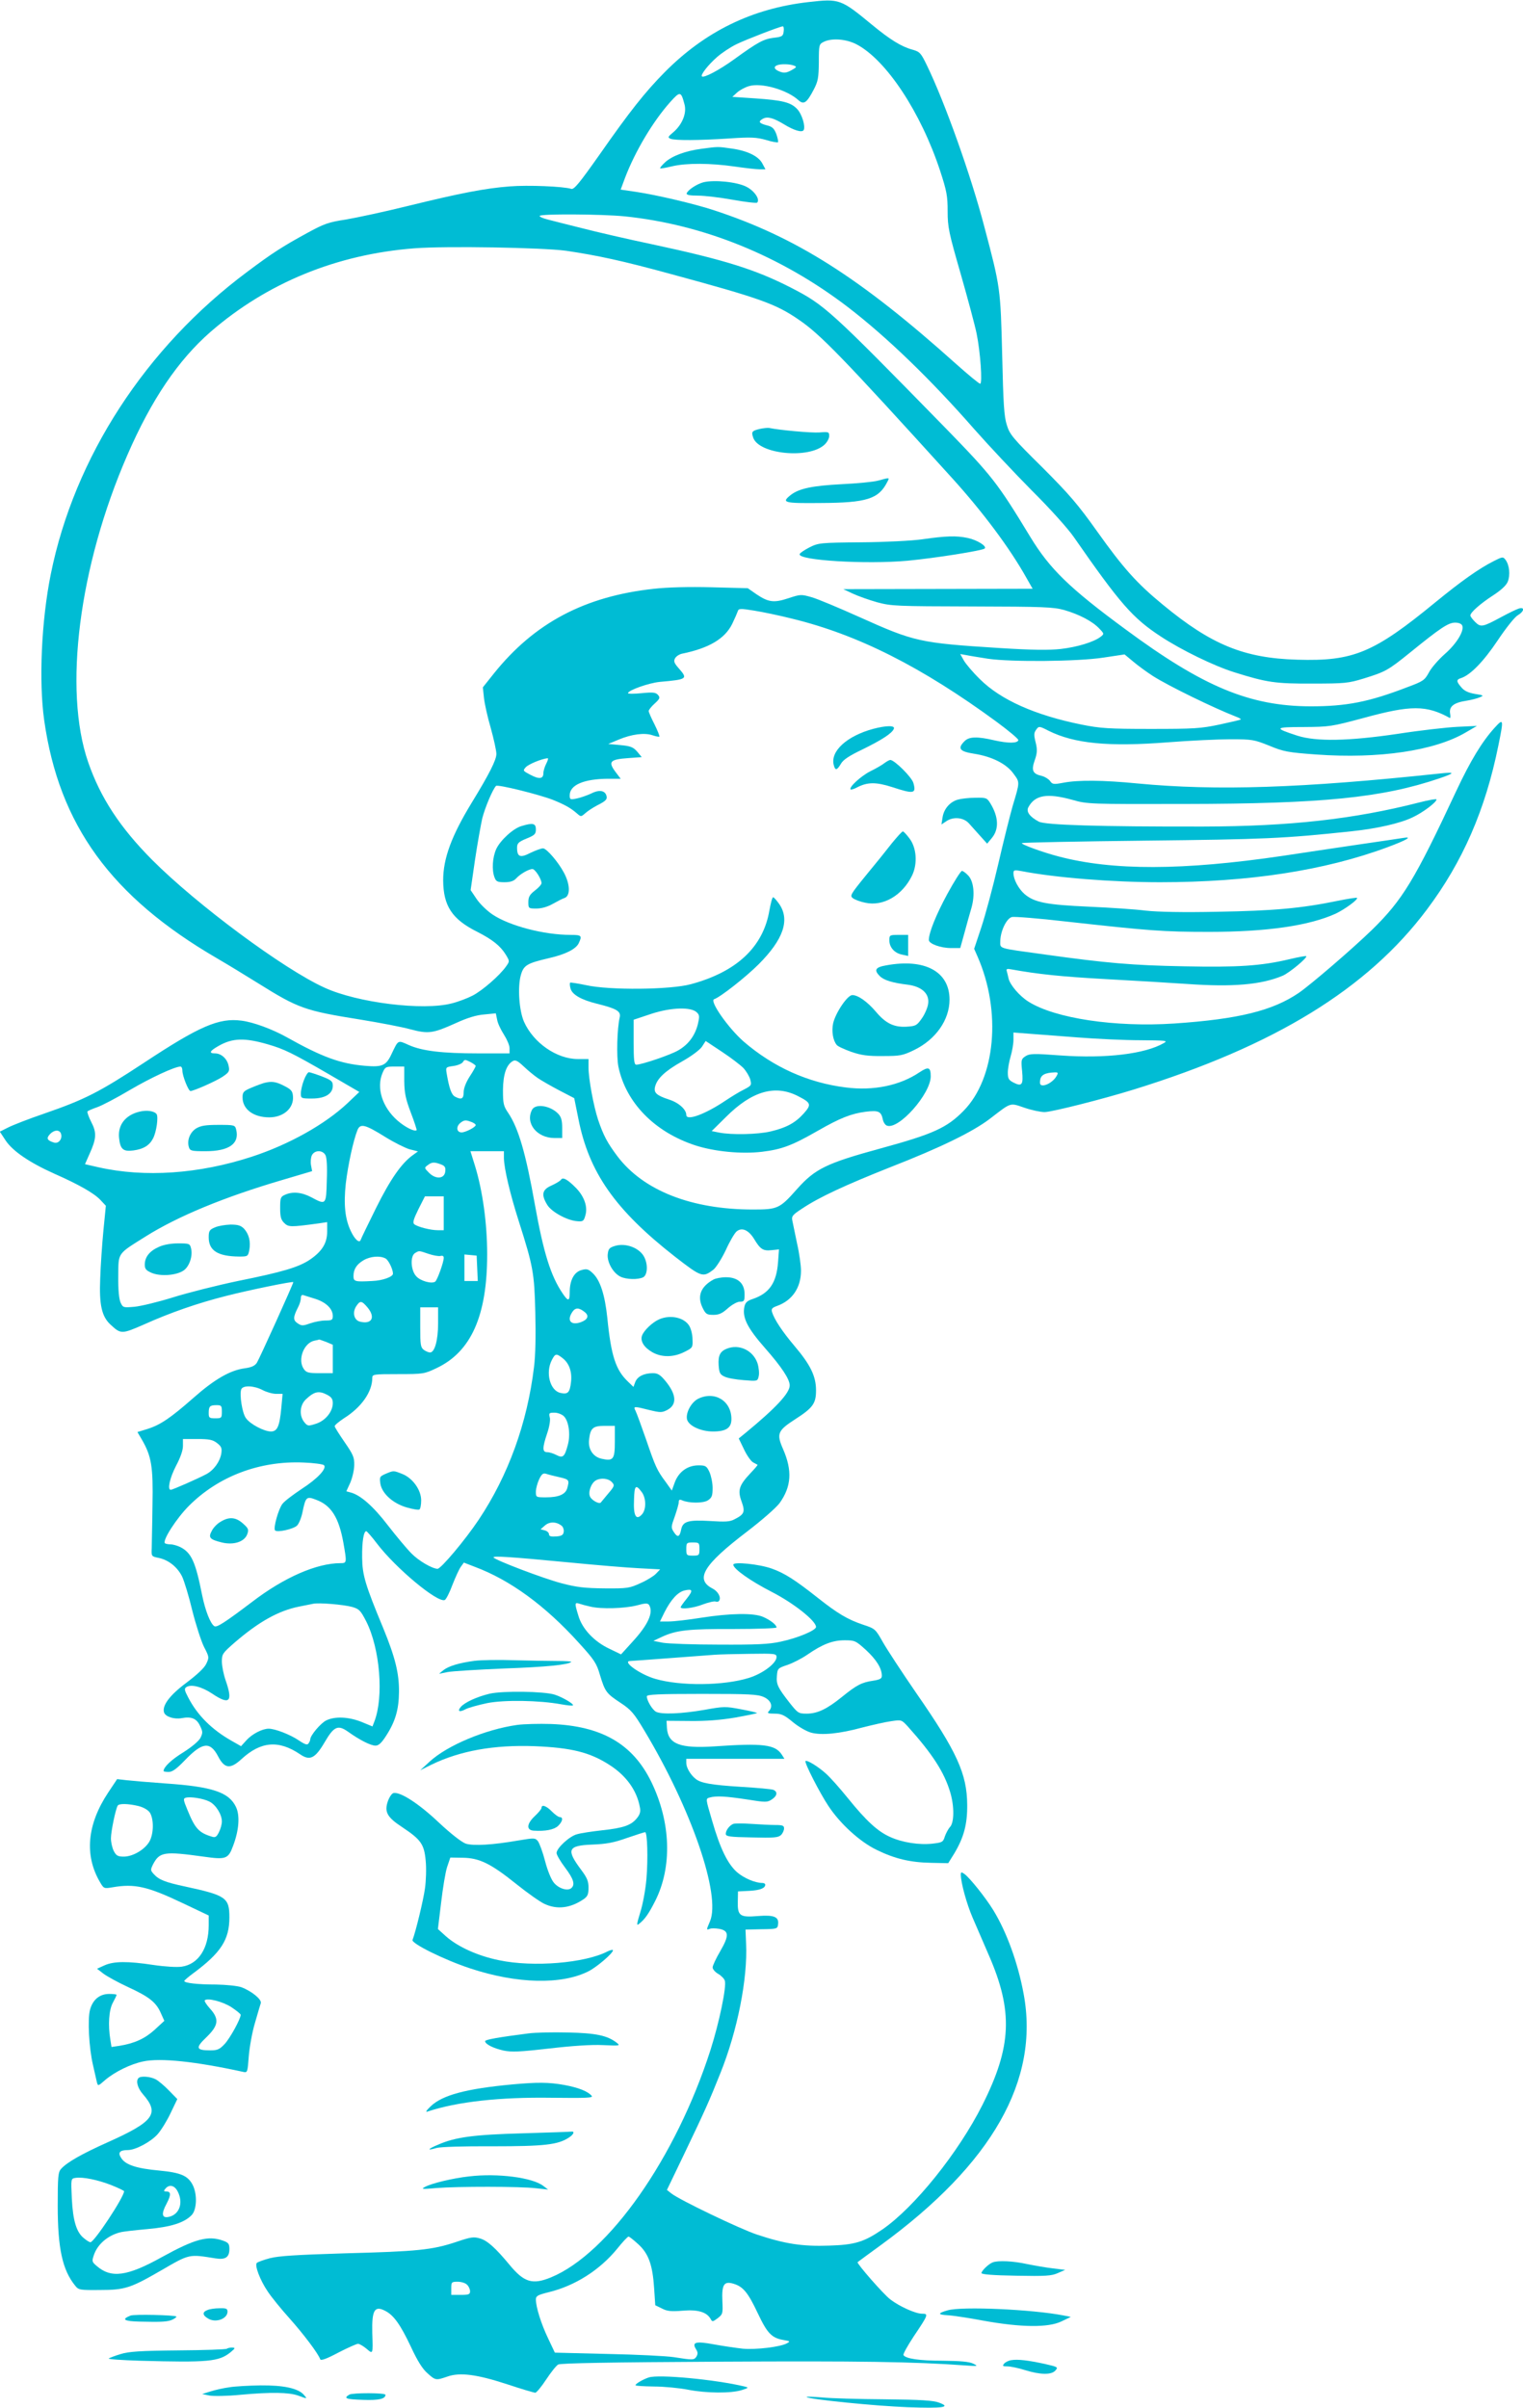 <?xml version="1.0" standalone="no"?>
<!DOCTYPE svg PUBLIC "-//W3C//DTD SVG 20010904//EN"
 "http://www.w3.org/TR/2001/REC-SVG-20010904/DTD/svg10.dtd">
<svg version="1.0" xmlns="http://www.w3.org/2000/svg"
 width="810pt" height="1280pt" viewBox="0 0 810 1280"
 preserveAspectRatio="xMidYMid meet">
<g transform="translate(0,1280) scale(0.1,-0.1)"
fill="#00bcd4" stroke="none">
<path d="M4300 12789 c-300 -34 -550 -156 -765 -373 -105 -106 -187 -210 -347
-439 -106 -150 -135 -186 -150 -181 -41 13 -230 21 -328 13 -129 -10 -260 -35
-545 -105 -121 -30 -267 -61 -325 -71 -93 -14 -117 -23 -205 -71 -132 -72
-188 -108 -320 -207 -540 -402 -920 -987 -1045 -1608 -50 -248 -64 -569 -35
-776 79 -557 356 -938 920 -1266 55 -32 152 -91 216 -131 216 -135 250 -147
544 -194 105 -17 225 -40 268 -52 95 -25 119 -22 239 32 63 29 112 44 154 47
l61 6 7 -34 c3 -19 20 -54 36 -79 16 -25 30 -57 30 -72 l0 -28 -164 0 c-196 0
-302 13 -373 45 -58 26 -54 28 -90 -47 -29 -63 -49 -72 -142 -64 -130 11 -227
46 -416 152 -79 44 -178 80 -240 88 -120 16 -223 -28 -521 -225 -236 -155
-312 -194 -529 -269 -82 -28 -169 -62 -192 -74 l-44 -22 31 -47 c38 -57 128
-118 260 -177 129 -57 210 -103 244 -139 l29 -31 -13 -132 c-7 -73 -15 -188
-17 -255 -6 -139 8 -202 55 -245 55 -51 59 -51 178 1 140 63 287 114 438 152
121 31 356 79 356 73 0 -9 -181 -409 -194 -429 -11 -16 -28 -24 -64 -29 -77
-10 -161 -58 -274 -158 -122 -107 -175 -143 -245 -165 l-52 -16 24 -41 c51
-88 60 -145 56 -346 -1 -102 -4 -205 -4 -229 -2 -45 -2 -45 37 -53 53 -11 100
-49 125 -100 11 -24 36 -105 54 -181 19 -75 47 -162 62 -192 28 -54 28 -56 12
-90 -10 -22 -49 -58 -106 -101 -90 -67 -131 -123 -118 -159 9 -22 54 -36 93
-29 52 10 80 -2 98 -41 15 -31 15 -37 2 -64 -9 -17 -46 -48 -90 -76 -64 -39
-106 -79 -106 -100 0 -3 12 -5 27 -5 20 0 43 17 89 65 91 94 132 98 174 18 34
-66 65 -69 124 -15 103 95 198 103 312 26 52 -36 80 -22 130 63 50 86 71 95
125 57 63 -45 121 -74 146 -74 17 0 32 14 57 53 49 76 67 139 68 232 1 99 -20
184 -84 340 -96 231 -111 282 -112 375 -1 84 8 140 22 140 4 -1 30 -30 57 -66
100 -131 321 -315 360 -300 7 2 26 39 41 80 16 41 36 85 45 97 l16 22 57 -22
c188 -70 375 -206 554 -404 83 -91 95 -109 113 -172 27 -89 34 -98 110 -148
56 -37 71 -55 126 -147 250 -416 408 -875 349 -1014 -20 -47 -20 -47 -1 -40 8
4 31 3 50 0 52 -10 54 -35 6 -118 -23 -39 -41 -78 -41 -87 0 -9 13 -25 29 -34
17 -10 33 -26 36 -37 10 -31 -30 -223 -76 -367 -184 -574 -541 -1083 -849
-1210 -98 -40 -143 -27 -221 68 -73 88 -117 128 -156 139 -33 10 -49 8 -128
-19 -127 -42 -205 -50 -590 -60 -262 -8 -354 -14 -400 -26 -33 -9 -64 -20 -69
-25 -13 -12 17 -92 58 -152 19 -29 71 -93 116 -143 74 -83 152 -186 163 -217
3 -9 32 1 96 35 50 26 98 47 105 47 8 0 28 -12 45 -26 35 -30 35 -32 31 83 -3
122 12 148 69 118 45 -23 80 -72 136 -190 35 -76 63 -120 89 -142 42 -38 45
-38 106 -17 66 23 155 12 317 -41 75 -25 143 -45 150 -45 6 0 32 31 57 69 25
38 54 75 65 81 15 7 274 12 859 15 744 4 1030 0 1307 -20 67 -5 69 -4 40 10
-21 10 -67 14 -160 15 -126 0 -198 11 -210 30 -3 5 22 50 55 100 78 116 79
120 44 120 -35 0 -121 39 -169 76 -36 27 -180 192 -174 198 2 2 58 43 124 91
592 432 845 877 759 1336 -30 163 -90 328 -161 444 -41 67 -126 173 -154 193
-16 11 -19 11 -19 -5 1 -44 31 -154 63 -228 19 -44 58 -134 86 -199 130 -298
122 -486 -34 -796 -128 -254 -361 -544 -532 -662 -98 -67 -147 -82 -284 -86
-142 -5 -234 9 -384 59 -90 30 -409 183 -454 218 l-24 19 88 183 c114 238 137
289 196 437 91 226 146 503 137 690 l-3 74 85 2 c82 1 85 2 88 25 6 41 -21 52
-108 45 -95 -8 -108 1 -106 78 l1 53 60 3 c57 3 85 14 85 33 0 5 -7 9 -16 9
-37 0 -97 25 -134 57 -49 43 -90 125 -133 275 -34 116 -35 116 -13 122 35 10
86 7 198 -10 100 -16 109 -16 133 0 29 19 32 41 8 51 -10 4 -88 11 -173 16
-158 10 -213 20 -240 42 -27 21 -50 60 -50 84 l0 23 261 0 261 0 -14 22 c-35
54 -100 62 -358 44 -183 -12 -247 12 -253 98 l-2 38 125 -1 c84 -1 162 5 239
18 62 11 115 22 117 24 2 2 -35 11 -84 20 -83 16 -92 16 -197 -3 -122 -21
-226 -25 -256 -10 -20 11 -49 60 -49 82 0 10 59 13 293 13 253 0 297 -2 330
-17 39 -18 50 -51 25 -76 -9 -9 -2 -12 31 -12 37 0 52 -7 98 -45 30 -25 74
-50 97 -56 55 -15 150 -6 271 27 55 14 125 30 155 34 54 8 55 8 88 -28 131
-146 194 -243 226 -351 22 -74 21 -159 -1 -183 -10 -11 -22 -34 -28 -51 -9
-30 -14 -32 -65 -38 -72 -8 -162 6 -227 36 -65 29 -126 85 -223 205 -42 52
-95 112 -118 132 -41 37 -100 73 -108 66 -7 -8 76 -170 122 -239 62 -94 167
-190 256 -233 96 -47 178 -67 290 -69 l91 -2 33 53 c50 84 69 154 68 257 -1
165 -54 282 -272 596 -75 109 -155 231 -177 270 -39 69 -41 71 -105 92 -83 28
-136 60 -241 143 -119 94 -176 131 -244 155 -67 24 -205 38 -205 21 0 -22 90
-86 205 -145 117 -60 235 -154 235 -186 0 -18 -97 -59 -187 -78 -62 -14 -130
-17 -328 -16 -137 0 -272 5 -300 10 l-50 10 47 22 c76 35 141 42 381 41 125 0
227 4 227 8 0 14 -33 40 -73 57 -50 21 -174 19 -327 -5 -69 -11 -146 -20 -173
-20 l-47 0 24 49 c35 69 72 108 107 116 44 10 46 0 11 -44 -18 -22 -32 -42
-32 -45 0 -13 69 -5 119 15 30 11 60 18 67 15 7 -3 16 -1 19 5 11 17 -6 49
-35 64 -96 49 -49 126 182 302 81 62 154 126 174 152 63 88 69 173 18 289 -35
80 -28 97 65 157 95 61 111 84 111 154 0 75 -30 136 -114 235 -66 78 -108 142
-120 181 -5 17 0 23 28 33 80 29 126 97 126 187 0 28 -9 93 -21 145 -11 52
-22 107 -25 121 -5 23 1 31 52 64 91 61 230 125 469 220 269 105 438 188 529
257 117 90 105 86 185 59 38 -13 86 -23 107 -23 40 1 306 68 474 120 749 232
1243 535 1559 957 190 253 311 530 380 872 29 142 28 147 -21 93 -66 -73 -128
-175 -203 -335 -221 -473 -286 -580 -449 -739 -103 -100 -323 -289 -388 -334
-139 -95 -322 -140 -662 -163 -315 -21 -635 27 -776 116 -48 30 -98 89 -106
123 -3 15 -8 33 -10 41 -3 10 3 12 23 8 143 -26 268 -39 503 -52 151 -8 347
-20 435 -26 242 -17 393 -4 507 44 35 15 133 96 125 104 -2 2 -42 -5 -88 -16
-151 -36 -275 -44 -563 -38 -273 5 -411 17 -741 63 -254 35 -235 29 -235 72 1
52 33 120 62 127 13 3 142 -7 288 -24 441 -49 516 -55 760 -55 309 0 533 33
674 97 50 24 121 76 113 84 -3 2 -49 -5 -103 -16 -194 -40 -343 -53 -636 -58
-187 -4 -321 -1 -385 6 -54 7 -190 16 -303 21 -223 10 -288 22 -341 67 -32 28
-59 78 -59 111 0 17 5 18 43 11 181 -35 481 -59 737 -59 471 0 875 62 1209
186 105 39 138 59 81 49 -19 -3 -126 -19 -237 -35 -112 -17 -293 -43 -402 -60
-530 -78 -903 -79 -1191 -3 -85 22 -202 65 -195 71 3 3 297 9 653 13 633 7
738 11 1102 50 133 14 257 42 323 74 54 25 127 80 127 95 0 4 -42 -3 -92 -16
-348 -89 -690 -127 -1148 -128 -555 -1 -840 8 -875 26 -49 26 -68 53 -56 76
35 66 100 77 234 40 80 -23 92 -23 597 -22 734 1 1051 33 1355 136 85 29 86
35 3 26 -733 -78 -1189 -93 -1608 -53 -184 18 -315 19 -394 4 -53 -10 -59 -9
-72 10 -8 10 -27 22 -43 26 -49 11 -57 29 -38 83 13 36 14 56 7 87 -13 52 -12
58 3 79 12 16 16 16 64 -9 137 -68 317 -86 637 -61 115 9 264 16 330 16 116 0
126 -2 206 -34 77 -32 100 -36 250 -47 335 -24 630 20 795 117 l60 35 -105 -5
c-58 -3 -199 -19 -315 -37 -264 -39 -434 -42 -535 -10 -126 41 -123 46 33 46
138 1 147 2 322 49 249 68 331 68 456 -1 3 -2 4 10 1 26 -5 36 21 56 88 66 25
4 56 12 70 18 23 9 21 11 -25 18 -35 6 -57 16 -72 34 -28 32 -29 42 -3 50 50
16 120 88 195 200 44 66 91 125 107 134 34 20 39 46 6 36 -13 -4 -54 -24 -93
-45 -100 -54 -110 -56 -140 -26 -14 14 -25 29 -25 34 0 16 53 63 121 107 43
28 70 53 78 73 14 35 9 88 -12 116 -13 17 -16 17 -63 -7 -79 -40 -172 -106
-309 -218 -329 -270 -437 -315 -735 -306 -283 8 -457 79 -715 292 -139 114
-211 195 -350 390 -101 142 -147 196 -291 340 -156 154 -174 175 -189 225 -15
45 -19 113 -25 375 -9 351 -9 356 -95 680 -70 269 -210 662 -306 859 -31 64
-37 71 -76 82 -59 16 -119 53 -216 133 -165 136 -172 139 -337 120z m-132
-156 c-3 -25 -8 -29 -54 -34 -53 -7 -82 -22 -209 -114 -80 -58 -162 -101 -172
-91 -8 8 33 61 81 103 24 21 70 52 103 68 54 26 228 93 246 95 5 0 7 -12 5
-27z m388 -69 c158 -83 342 -362 444 -672 35 -107 40 -134 40 -215 0 -85 6
-113 70 -335 38 -133 76 -275 84 -315 20 -97 32 -267 19 -267 -6 0 -64 48
-129 106 -512 459 -852 674 -1289 817 -100 33 -304 81 -412 97 l-82 12 23 62
c54 142 149 301 241 404 52 58 57 57 75 -11 14 -47 -11 -109 -59 -150 -29 -24
-31 -28 -14 -35 24 -9 145 -9 313 2 115 8 144 6 194 -8 32 -10 61 -15 64 -12
2 3 -2 23 -9 43 -12 31 -22 40 -52 47 -41 11 -46 20 -19 35 24 13 56 4 112
-30 52 -32 95 -45 104 -31 11 19 -8 84 -34 112 -34 36 -77 47 -225 57 l-120 8
25 23 c13 12 42 28 63 34 66 20 203 -19 264 -75 28 -25 44 -14 81 57 23 44 26
63 27 146 0 90 1 95 25 107 43 22 121 16 176 -13z m-333 -113 c16 -6 14 -9
-15 -25 -26 -14 -39 -15 -60 -7 -30 11 -36 26 -15 34 18 8 69 7 90 -2z m-902
-801 c420 -43 832 -210 1189 -483 207 -159 440 -384 672 -649 76 -86 213 -232
305 -325 94 -93 193 -203 224 -248 246 -354 313 -431 463 -529 108 -71 282
-156 391 -190 172 -54 218 -61 415 -60 172 0 191 2 273 27 116 36 129 43 249
140 159 129 201 157 237 157 19 0 34 -6 38 -16 11 -28 -30 -96 -93 -151 -34
-30 -73 -75 -85 -99 -22 -40 -30 -46 -114 -77 -205 -79 -324 -102 -515 -102
-324 1 -571 104 -985 410 -298 219 -402 321 -505 490 -176 290 -204 325 -450
578 -618 632 -644 655 -820 746 -191 98 -353 149 -740 232 -129 27 -298 66
-375 86 -77 19 -159 40 -182 46 -24 6 -43 14 -43 19 0 12 328 10 451 -2z
m-311 -183 c168 -25 299 -53 555 -123 476 -129 560 -159 681 -242 117 -79 232
-198 819 -845 162 -179 305 -370 394 -529 l33 -58 -504 -1 -503 -1 51 -24 c28
-13 87 -34 130 -46 75 -20 101 -21 504 -22 380 -1 432 -3 490 -19 79 -23 149
-59 186 -98 27 -28 27 -29 8 -44 -36 -28 -125 -55 -212 -65 -64 -7 -151 -6
-327 5 -425 27 -451 33 -745 165 -107 48 -221 96 -253 105 -56 16 -59 16 -123
-5 -78 -26 -107 -22 -171 21 l-46 32 -193 5 c-120 3 -236 0 -306 -8 -369 -40
-636 -182 -851 -450 l-59 -74 6 -56 c3 -30 19 -102 36 -160 16 -58 30 -120 30
-138 0 -32 -38 -107 -131 -259 -108 -177 -152 -297 -152 -413 1 -136 47 -207
182 -274 80 -41 122 -74 151 -121 21 -35 21 -35 2 -62 -35 -50 -128 -130 -179
-156 -27 -14 -77 -33 -110 -41 -152 -40 -501 3 -676 83 -217 98 -681 442 -918
680 -171 172 -275 331 -340 519 -133 384 -49 1042 208 1632 128 295 270 505
443 656 300 260 670 412 1084 444 169 13 681 4 806 -13z m1203 -1956 c350 -85
690 -257 1087 -548 65 -48 118 -92 116 -98 -5 -17 -54 -17 -126 -1 -94 22
-136 20 -160 -4 -39 -39 -27 -55 51 -67 95 -15 173 -54 210 -107 33 -45 34
-41 -5 -170 -14 -49 -49 -188 -77 -310 -28 -121 -69 -273 -90 -336 l-38 -114
18 -41 c128 -291 96 -647 -74 -820 -89 -91 -163 -124 -441 -200 -289 -79 -348
-108 -444 -215 -93 -105 -103 -110 -235 -110 -328 0 -584 101 -722 284 -53 71
-73 108 -102 193 -24 73 -51 217 -51 279 l0 44 -57 0 c-112 0 -236 86 -286
198 -26 59 -35 184 -17 248 15 53 33 63 148 90 89 20 146 49 160 80 19 40 15
44 -44 44 -141 0 -324 48 -414 108 -30 20 -69 58 -86 84 l-31 46 23 159 c13
87 31 187 39 223 15 58 55 153 73 172 9 9 227 -45 302 -74 62 -25 95 -43 128
-72 22 -19 22 -19 45 1 12 11 41 30 64 42 48 24 55 33 47 55 -10 25 -41 28
-81 7 -22 -10 -56 -22 -76 -26 -34 -7 -37 -6 -37 17 0 55 75 87 203 88 l68 0
-25 33 c-44 58 -34 70 68 77 l69 5 -24 29 c-21 24 -35 30 -90 35 l-64 6 55 23
c69 29 138 38 181 23 18 -6 34 -9 36 -7 2 2 -9 31 -26 65 -17 33 -31 65 -31
71 0 6 14 24 32 40 27 25 30 31 18 45 -12 14 -26 16 -87 10 -40 -4 -73 -4 -73
0 0 15 109 54 169 60 147 13 150 16 101 72 -25 28 -28 38 -20 53 6 11 23 22
38 25 142 29 227 79 266 158 14 29 27 59 30 68 4 14 13 15 86 3 44 -7 136 -26
203 -43z m1042 -213 c123 -18 477 -15 613 6 l113 17 47 -39 c26 -22 73 -56
104 -76 85 -54 326 -171 442 -216 16 -6 27 -12 25 -15 -2 -2 -54 -14 -114 -27
-99 -21 -136 -23 -365 -23 -225 0 -268 3 -368 23 -247 50 -429 131 -540 241
-37 36 -75 81 -86 100 l-19 34 34 -6 c19 -4 70 -12 114 -19z m-2350 -558 c-8
-16 -15 -38 -15 -50 0 -31 -22 -34 -69 -9 -40 21 -41 22 -25 40 14 16 86 46
117 48 4 1 1 -12 -8 -29z m2825 -1455 c101 -8 252 -15 335 -15 136 -1 148 -2
125 -15 -100 -58 -308 -83 -548 -66 -146 11 -166 10 -188 -4 -23 -15 -24 -20
-18 -79 7 -73 -1 -84 -46 -61 -25 13 -30 21 -30 53 0 20 7 59 15 86 8 27 15
67 15 88 l0 39 78 -6 c42 -3 160 -12 262 -20z m-4305 -37 c86 -25 128 -45 328
-161 l158 -92 -62 -59 c-120 -113 -311 -220 -509 -285 -281 -92 -571 -112
-818 -56 l-70 16 23 52 c38 83 40 115 11 171 -14 27 -23 53 -21 57 3 4 26 14
52 23 26 9 104 50 173 91 109 64 239 125 270 125 6 0 10 -10 10 -22 0 -27 32
-108 43 -108 17 0 135 52 171 76 34 23 38 29 32 57 -7 38 -39 67 -72 67 -35 0
-29 13 19 40 74 42 138 44 262 8z m1105 -115 c0 -3 -14 -29 -32 -56 -20 -31
-32 -63 -32 -83 0 -36 -12 -42 -46 -24 -19 10 -31 45 -44 121 -6 36 -6 36 35
42 24 3 46 13 51 21 8 14 12 14 38 1 17 -9 30 -18 30 -22z m330 -64 c19 -13
71 -43 115 -66 l79 -41 22 -109 c56 -286 196 -485 513 -733 142 -110 149 -113
206 -69 15 13 44 59 65 103 20 45 46 89 57 99 28 24 64 9 94 -40 33 -55 48
-64 93 -59 l39 4 -5 -68 c-8 -109 -46 -165 -133 -195 -31 -10 -41 -19 -46 -42
-12 -58 16 -113 111 -221 87 -99 130 -164 130 -197 0 -41 -74 -120 -233 -251
l-38 -31 28 -58 c15 -32 37 -63 48 -69 11 -6 22 -12 24 -13 2 -1 -15 -21 -38
-45 -60 -64 -69 -90 -47 -150 20 -56 15 -68 -38 -95 -24 -13 -49 -14 -127 -9
-117 7 -147 -1 -156 -44 -8 -41 -19 -46 -39 -15 -16 24 -15 29 5 84 11 32 21
66 21 76 0 13 5 15 18 9 37 -16 112 -16 137 0 21 14 25 24 25 66 0 27 -8 65
-17 85 -15 32 -21 35 -58 35 -58 0 -105 -34 -126 -90 l-16 -44 -32 45 c-47 63
-55 81 -105 227 -25 72 -50 140 -56 152 -13 25 -9 25 74 4 58 -14 66 -14 94 0
54 28 51 83 -11 157 -25 30 -39 39 -64 39 -48 0 -82 -17 -94 -46 l-10 -27 -30
29 c-64 61 -89 136 -109 338 -13 123 -38 201 -78 238 -23 22 -32 24 -60 16
-39 -11 -62 -54 -62 -118 0 -48 -8 -50 -37 -7 -64 94 -102 216 -148 472 -49
276 -88 409 -143 490 -24 35 -27 49 -27 120 1 84 18 134 52 154 14 8 26 2 58
-28 22 -21 56 -49 75 -62z m-710 -16 c1 -64 7 -94 35 -168 19 -49 32 -91 31
-93 -11 -10 -62 16 -102 51 -81 71 -113 173 -80 252 14 33 17 35 65 35 l51 0
0 -77z m3470 28 c-13 -26 -50 -51 -73 -51 -14 0 -18 6 -15 27 3 28 25 40 76
42 19 1 21 -2 12 -18z m-3090 -262 c0 -11 -54 -39 -75 -39 -27 0 -31 31 -6 51
18 14 27 16 51 7 17 -5 30 -14 30 -19z m-480 -64 c47 -29 105 -58 129 -65 l44
-11 -29 -21 c-59 -43 -118 -127 -194 -280 -43 -87 -80 -163 -82 -170 -7 -19
-32 4 -52 47 -31 64 -39 142 -27 253 12 100 40 229 62 284 15 37 40 31 149
-37z m-1726 19 c10 -27 -12 -56 -37 -48 -36 11 -42 22 -22 44 22 24 51 26 59
4z m1407 -115 c7 -13 10 -63 7 -135 -3 -130 -4 -131 -82 -89 -51 27 -100 32
-141 13 -23 -10 -25 -17 -25 -70 0 -46 4 -62 21 -79 23 -23 34 -23 182 -3 l47
7 0 -50 c0 -62 -27 -105 -91 -149 -61 -41 -146 -66 -384 -114 -110 -23 -265
-62 -345 -87 -80 -25 -172 -47 -205 -50 -59 -5 -61 -5 -74 23 -8 19 -13 67
-12 139 1 128 -7 116 146 212 172 108 420 210 723 299 l162 48 -6 32 c-3 18
-1 41 5 53 15 28 57 28 72 0z m949 -16 c1 -55 32 -188 80 -338 75 -236 82
-271 87 -483 3 -121 1 -229 -7 -290 -36 -298 -137 -576 -294 -811 -72 -108
-201 -261 -219 -261 -29 1 -100 42 -139 82 -24 24 -80 91 -125 149 -78 102
-147 162 -199 175 l-22 6 21 46 c11 26 21 68 21 94 1 40 -6 56 -51 121 -29 42
-53 80 -53 85 0 6 22 24 49 42 94 59 151 141 151 215 0 19 7 20 138 20 133 0
139 1 204 32 184 87 269 279 269 605 0 163 -24 338 -65 471 l-24 77 89 0 89 0
0 -37z m-335 -33 c21 -8 26 -16 23 -38 -4 -39 -50 -43 -86 -7 -26 26 -26 27
-7 41 22 17 35 17 70 4z m15 -260 l0 -90 -32 0 c-39 0 -108 18 -125 32 -9 8
-4 26 22 79 l35 69 50 0 50 0 0 -90z m-80 -216 c24 -8 52 -13 62 -11 12 3 18
0 18 -10 0 -23 -34 -117 -45 -126 -18 -14 -80 3 -102 29 -29 32 -32 108 -5
123 22 13 19 13 72 -5z m258 -76 l3 -68 -36 0 -35 0 0 71 0 70 33 -3 32 -3 3
-67z m-488 52 c16 -8 40 -58 40 -81 0 -17 -56 -37 -110 -39 -92 -5 -100 -3
-100 26 0 36 16 62 53 84 35 21 87 26 117 10z m-373 -215 c57 -18 93 -53 93
-91 0 -21 -5 -24 -39 -24 -21 0 -58 -7 -81 -15 -39 -14 -46 -14 -67 0 -25 17
-25 32 3 87 8 15 14 36 14 47 0 12 5 19 13 16 6 -2 36 -11 64 -20z m278 -46
c43 -52 23 -91 -41 -75 -31 8 -41 48 -20 81 21 32 29 32 61 -6z m375 -84 c0
-90 -18 -155 -43 -155 -7 0 -22 6 -33 14 -17 13 -19 27 -19 120 l0 106 48 0
47 0 0 -85z m782 58 c22 -19 13 -39 -23 -52 -54 -19 -76 10 -44 56 16 23 36
22 67 -4z m-1377 -157 l35 -15 0 -75 0 -76 -69 0 c-61 0 -72 3 -85 22 -35 49
0 140 57 151 12 2 23 5 25 6 1 0 18 -6 37 -13z m1257 -86 c35 -27 51 -72 45
-126 -6 -57 -17 -68 -56 -59 -56 12 -81 108 -46 175 18 35 24 36 57 10z
m-1595 -170 c21 -11 53 -20 72 -20 l34 0 -7 -76 c-9 -96 -21 -124 -55 -124
-36 0 -111 39 -133 71 -20 26 -35 126 -25 153 9 23 69 20 114 -4z m343 -25
c23 -12 30 -23 30 -44 0 -45 -39 -94 -90 -110 -41 -13 -44 -13 -62 9 -28 35
-24 91 10 122 44 41 68 46 112 23z m-560 -90 c0 -33 -2 -35 -35 -35 -32 0 -35
3 -35 28 0 36 6 42 42 42 25 0 28 -3 28 -35z m1819 -24 c26 -26 36 -97 21
-152 -17 -64 -26 -72 -61 -54 -15 8 -37 15 -49 15 -26 0 -26 23 0 100 12 35
18 71 14 85 -6 23 -3 25 25 25 17 0 40 -9 50 -19z m271 -135 c0 -94 -8 -105
-70 -91 -46 10 -73 51 -67 102 7 61 20 73 83 73 l54 0 0 -84z m-2115 -8 c23
-18 26 -27 22 -55 -7 -43 -40 -89 -80 -110 -45 -24 -179 -83 -189 -83 -19 0
-5 63 28 127 23 43 37 82 37 106 l0 37 77 0 c64 0 82 -4 105 -22z m568 -117
c17 -17 -34 -72 -118 -126 -45 -30 -92 -65 -103 -80 -21 -27 -50 -130 -39
-141 12 -12 98 7 117 26 10 10 23 42 29 72 17 82 21 85 75 64 78 -30 118 -94
142 -226 19 -108 19 -110 -15 -110 -126 0 -299 -75 -469 -205 -148 -112 -189
-138 -202 -130 -21 13 -48 82 -65 165 -35 177 -57 225 -115 255 -16 8 -40 15
-53 15 -13 0 -27 3 -30 6 -14 15 62 133 128 199 157 157 376 240 609 230 55
-2 104 -9 109 -14z m1252 -64 c52 -12 54 -15 42 -58 -9 -33 -45 -49 -112 -49
-54 0 -55 0 -55 30 0 16 8 45 17 65 14 29 21 35 38 30 11 -4 43 -12 70 -18z
m279 -26 c16 -17 15 -21 -20 -62 -20 -24 -38 -46 -39 -47 -8 -9 -46 11 -56 30
-13 23 4 73 30 88 26 15 67 11 85 -9z m159 -53 c24 -32 25 -93 1 -119 -31 -34
-46 -7 -42 78 2 77 9 84 41 41z m-425 -180 c7 -6 12 -21 10 -32 -2 -16 -11
-22 -40 -24 -28 -2 -38 1 -38 11 0 8 -10 18 -22 21 l-23 6 24 21 c25 21 61 20
89 -3z m732 -123 c0 -33 -2 -35 -35 -35 -33 0 -35 2 -35 35 0 33 2 35 35 35
33 0 35 -2 35 -35z m-695 -71 c143 -14 311 -28 373 -31 l113 -6 -22 -23 c-11
-12 -48 -35 -82 -50 -59 -27 -69 -29 -192 -28 -106 1 -148 6 -228 27 -96 25
-353 123 -362 137 -6 10 86 4 400 -26z m-1151 -237 c37 -11 44 -19 74 -77 73
-145 94 -400 43 -532 l-10 -26 -58 24 c-68 27 -141 31 -188 8 -29 -14 -85 -80
-85 -101 0 -5 -4 -14 -9 -21 -6 -10 -18 -7 -52 16 -46 31 -126 62 -160 62 -34
0 -88 -28 -118 -61 l-29 -32 -51 29 c-104 59 -181 135 -230 230 -20 38 -22 47
-10 55 25 17 83 2 138 -35 92 -62 111 -43 71 71 -11 32 -20 76 -20 100 0 40 4
45 68 101 129 111 233 169 342 191 30 6 64 13 75 15 30 7 162 -4 209 -17z
m1266 2 c57 -14 181 -10 245 6 47 13 60 13 67 3 25 -40 -5 -106 -90 -198 l-59
-65 -62 30 c-81 38 -145 106 -165 176 -21 68 -20 72 7 63 12 -4 38 -11 57 -15z
m1466 -231 c55 -51 84 -97 84 -137 0 -15 -10 -20 -47 -26 -60 -9 -86 -22 -165
-86 -79 -64 -130 -89 -188 -89 -43 0 -47 3 -90 57 -63 81 -72 98 -68 144 3 39
5 41 56 58 29 10 76 34 105 54 81 56 135 77 199 77 54 0 59 -2 114 -52z m-476
-37 c0 -33 -73 -88 -147 -111 -135 -42 -365 -44 -498 -5 -81 23 -181 95 -132
95 6 0 100 7 207 15 107 8 215 16 240 18 25 2 109 4 188 5 133 2 142 1 142
-17z m-735 -3122 c55 -50 76 -111 84 -234 l6 -90 35 -17 c28 -15 50 -17 111
-12 80 7 127 -7 148 -43 9 -17 11 -17 38 3 27 21 28 25 25 90 -4 88 8 108 57
94 53 -15 79 -47 131 -157 51 -108 74 -132 138 -143 35 -6 36 -7 16 -18 -36
-19 -163 -34 -233 -28 -36 4 -105 14 -154 23 -97 18 -119 12 -95 -26 10 -16
10 -25 2 -39 -13 -19 -18 -19 -120 -3 -39 6 -198 14 -352 17 l-281 7 -36 76
c-37 77 -65 167 -65 207 0 18 10 24 67 38 141 34 273 118 366 232 28 35 55 64
60 64 4 0 27 -18 52 -41z m-911 -215 c9 -8 16 -24 16 -35 0 -16 -7 -19 -50
-19 l-50 0 0 35 c0 33 2 35 34 35 19 0 42 -7 50 -16z"/>
<path d="M3731 12009 c-85 -11 -157 -38 -194 -72 -16 -15 -28 -29 -26 -32 2
-2 31 3 64 11 77 18 203 17 330 -1 55 -8 115 -15 133 -15 l33 0 -16 30 c-20
39 -78 68 -162 80 -76 11 -73 11 -162 -1z"/>
<path d="M3741 11831 c-36 -10 -82 -40 -89 -59 -2 -8 15 -12 60 -12 35 0 118
-10 185 -22 67 -12 126 -19 130 -15 16 17 -14 62 -57 84 -50 26 -171 38 -229
24z"/>
<path d="M4042 10520 c-43 -10 -47 -15 -36 -47 31 -88 296 -114 379 -37 14 13
25 33 25 46 0 22 -3 23 -52 19 -44 -3 -209 12 -268 24 -8 1 -30 -1 -48 -5z"/>
<path d="M4670 10245 c-25 -7 -111 -15 -193 -19 -156 -8 -227 -23 -271 -57
-52 -41 -38 -45 157 -43 246 1 310 21 356 112 13 25 14 24 -49 7z"/>
<path d="M4905 9933 c-57 -8 -197 -15 -325 -16 -218 -2 -227 -3 -275 -27 -27
-14 -51 -30 -52 -36 -10 -33 352 -55 573 -35 148 14 400 54 411 65 13 12 -39
45 -90 56 -61 13 -116 11 -242 -7z"/>
<path d="M4643 8925 c-139 -38 -227 -118 -209 -191 8 -32 17 -30 38 5 12 22
44 43 115 77 104 51 158 86 167 110 7 18 -39 18 -111 -1z"/>
<path d="M4705 8744 c-11 -9 -45 -29 -76 -44 -51 -26 -116 -86 -105 -97 2 -2
18 2 34 11 56 29 101 29 186 2 116 -38 130 -36 114 21 -8 31 -101 123 -123
123 -5 0 -19 -8 -30 -16z"/>
<path d="M5094 8549 c-42 -12 -74 -49 -81 -94 l-6 -38 24 16 c38 27 93 22 122
-10 14 -16 41 -46 61 -68 l36 -40 25 30 c39 47 36 112 -7 183 -19 31 -22 32
-81 31 -34 0 -76 -5 -93 -10z"/>
<path d="M2775 8409 c-45 -12 -115 -77 -136 -123 -20 -45 -24 -111 -9 -150 8
-22 15 -26 53 -26 32 0 49 6 63 21 21 23 66 49 86 49 14 0 48 -53 48 -75 0 -7
-16 -25 -35 -39 -28 -22 -35 -34 -35 -62 0 -33 1 -34 43 -34 27 0 59 9 87 25
25 14 52 28 62 31 32 11 31 72 -3 135 -29 55 -92 129 -111 129 -10 0 -40 -11
-67 -24 -54 -28 -71 -22 -71 27 0 24 7 31 50 49 44 18 50 24 50 49 0 32 -16
36 -75 18z"/>
<path d="M4744 8318 c-27 -35 -89 -112 -138 -171 -83 -102 -87 -109 -70 -122
11 -8 40 -19 66 -24 95 -21 197 38 249 145 30 63 24 148 -15 198 -15 20 -30
36 -34 36 -5 0 -30 -28 -58 -62z"/>
<path d="M5038 8047 c-59 -109 -98 -205 -98 -244 0 -20 62 -43 118 -43 l49 0
23 83 c12 45 29 105 37 132 19 68 12 139 -17 170 -13 14 -28 25 -34 25 -6 0
-41 -55 -78 -123z"/>
<path d="M4092 7960 c-33 -194 -173 -326 -417 -392 -109 -30 -436 -33 -559 -5
-44 9 -81 15 -84 13 -2 -3 -2 -16 2 -30 8 -33 56 -61 141 -82 105 -26 128 -40
121 -72 -14 -59 -18 -209 -7 -263 40 -191 192 -347 409 -418 102 -33 245 -47
355 -34 106 13 159 33 297 112 117 67 177 91 255 101 67 8 81 2 90 -40 3 -16
13 -31 22 -34 62 -24 233 169 233 262 0 49 -12 53 -59 22 -105 -71 -245 -100
-393 -81 -201 25 -385 108 -543 244 -82 72 -183 216 -157 225 33 11 168 117
237 186 131 131 167 235 110 319 -14 20 -29 37 -33 37 -5 0 -13 -32 -20 -70z
m-386 -542 c15 -14 15 -23 5 -65 -16 -60 -50 -106 -104 -137 -41 -24 -194 -76
-223 -76 -11 0 -14 22 -14 120 l0 119 93 31 c106 35 213 38 243 8z m247 -295
c15 -16 32 -44 37 -61 8 -31 7 -33 -33 -54 -23 -11 -67 -38 -97 -58 -108 -73
-210 -111 -210 -77 0 29 -41 66 -93 82 -66 22 -81 36 -73 68 11 44 54 84 143
134 50 28 94 61 106 78 l20 31 86 -57 c47 -31 98 -70 114 -86z m293 -151 c68
-35 71 -44 28 -92 -45 -50 -92 -75 -176 -95 -67 -16 -207 -19 -273 -6 l-40 8
76 75 c138 138 262 174 385 110z"/>
<path d="M4730 7801 c0 -37 27 -68 68 -76 l32 -7 0 56 0 56 -50 0 c-48 0 -50
-1 -50 -29z"/>
<path d="M4713 7668 c-58 -10 -66 -25 -34 -57 22 -22 67 -36 150 -46 75 -10
116 -49 107 -103 -3 -20 -18 -55 -34 -77 -26 -37 -32 -40 -80 -43 -68 -4 -112
18 -164 80 -46 54 -95 88 -125 88 -26 0 -89 -94 -102 -150 -9 -42 -1 -91 19
-115 6 -8 42 -24 78 -37 53 -18 88 -23 167 -22 92 0 105 2 167 32 115 56 188
160 188 268 0 149 -131 220 -337 182z"/>
<path d="M1616 7057 c-9 -23 -16 -55 -16 -70 0 -26 2 -27 59 -27 70 0 111 25
111 68 0 24 -8 30 -59 50 -32 12 -63 22 -68 22 -6 0 -18 -19 -27 -43z"/>
<path d="M1405 7043 c-11 -3 -41 -14 -67 -25 -43 -18 -48 -24 -48 -52 0 -63
58 -106 142 -106 77 0 132 50 126 113 -2 27 -10 36 -48 55 -43 22 -65 25 -105
15z"/>
<path d="M741 6890 c-74 -18 -114 -70 -108 -137 6 -63 22 -76 76 -69 54 7 86
27 105 64 18 34 29 113 19 129 -12 17 -53 23 -92 13z"/>
<path d="M1043 6801 c-33 -21 -50 -64 -38 -101 6 -18 15 -20 88 -20 125 0 182
40 163 115 -6 24 -9 25 -94 25 -68 0 -94 -4 -119 -19z"/>
<path d="M2830 6901 c-38 -72 25 -151 120 -151 l40 0 0 53 c0 40 -5 59 -21 76
-41 43 -120 56 -139 22z"/>
<path d="M2984 6529 c-3 -6 -26 -20 -50 -31 -51 -22 -57 -49 -23 -104 23 -37
105 -82 158 -86 31 -3 36 0 44 30 14 45 -5 100 -48 145 -45 46 -71 61 -81 46z"/>
<path d="M3269 6176 c-29 -9 -34 -16 -37 -46 -3 -41 29 -98 68 -117 30 -15 94
-17 121 -3 22 12 26 64 7 104 -23 51 -100 81 -159 62z"/>
<path d="M3795 5998 c-68 -37 -88 -88 -59 -149 17 -35 23 -39 58 -39 30 0 47
8 77 35 23 20 50 35 64 35 23 0 25 4 25 40 0 58 -36 90 -99 90 -25 0 -55 -6
-66 -12z"/>
<path d="M3505 5786 c-36 -16 -82 -60 -91 -88 -9 -29 12 -62 56 -87 50 -28
113 -27 170 2 44 22 45 23 43 68 0 26 -9 58 -18 72 -28 44 -101 59 -160 33z"/>
<path d="M3865 5630 c-35 -14 -46 -36 -43 -87 3 -41 7 -50 31 -61 15 -8 61
-16 102 -19 73 -6 74 -6 80 20 4 15 1 46 -6 69 -23 69 -98 105 -164 78z"/>
<path d="M3713 5364 c-37 -19 -67 -75 -59 -110 9 -34 73 -64 138 -64 70 0 98
19 98 66 0 97 -89 151 -177 108z"/>
<path d="M1143 6275 c-29 -12 -33 -19 -33 -53 0 -71 49 -101 162 -102 46 0 47
1 54 35 8 45 -2 84 -28 113 -17 17 -32 22 -72 22 -28 -1 -66 -7 -83 -15z"/>
<path d="M844 6171 c-49 -22 -74 -54 -74 -94 0 -23 7 -31 37 -44 49 -20 134
-13 171 14 30 22 48 77 38 117 -6 25 -10 26 -69 26 -39 0 -77 -7 -103 -19z"/>
<path d="M2051 4965 c-32 -14 -33 -17 -28 -53 9 -52 67 -105 141 -126 31 -9
61 -14 66 -11 6 3 10 25 10 49 0 55 -45 118 -100 140 -48 19 -46 19 -89 1z"/>
<path d="M1173 4710 c-18 -10 -39 -32 -47 -49 -19 -35 -11 -45 54 -61 62 -15
120 3 135 44 9 25 6 31 -23 57 -38 34 -74 37 -119 9z"/>
<path d="M2525 3971 c-83 -11 -139 -28 -167 -50 l-23 -19 45 9 c25 5 160 13
300 19 227 8 343 20 358 35 3 3 -31 5 -75 5 -44 0 -147 2 -229 4 -82 3 -176 1
-209 -3z"/>
<path d="M2604 3796 c-67 -16 -133 -46 -154 -71 -19 -23 -6 -29 27 -11 16 8
67 22 114 32 91 18 276 15 392 -6 33 -6 61 -9 64 -6 7 7 -56 44 -97 57 -57 18
-276 21 -346 5z"/>
<path d="M2750 3630 c-169 -24 -370 -108 -465 -195 l-50 -46 60 30 c153 74
333 106 549 98 194 -8 293 -32 398 -100 88 -56 145 -135 161 -224 5 -23 1 -38
-15 -58 -30 -38 -72 -53 -185 -65 -54 -6 -114 -15 -134 -21 -40 -10 -109 -74
-109 -100 0 -9 20 -44 45 -77 46 -61 55 -91 33 -110 -20 -16 -66 -2 -92 29
-14 16 -34 65 -47 115 -12 47 -30 95 -38 106 -15 18 -19 18 -103 4 -138 -24
-240 -30 -281 -17 -22 8 -79 52 -145 114 -106 100 -203 162 -239 155 -9 -2
-22 -21 -30 -43 -20 -58 -4 -86 77 -139 99 -66 116 -90 124 -178 4 -40 2 -107
-4 -148 -9 -64 -49 -229 -66 -273 -7 -19 172 -107 306 -151 250 -83 488 -88
631 -15 43 22 129 95 129 111 0 4 -13 2 -29 -6 -119 -62 -395 -85 -576 -47
-114 23 -221 72 -284 128 l-42 38 17 140 c9 77 23 163 32 190 l17 50 65 -1
c89 -1 149 -30 285 -139 61 -49 128 -96 150 -106 68 -32 138 -23 208 24 22 15
27 26 27 62 0 35 -8 53 -40 96 -80 107 -70 128 60 133 75 3 114 10 184 35 50
17 93 31 97 31 12 0 16 -142 7 -249 -5 -58 -20 -138 -33 -178 -19 -62 -20 -72
-7 -61 32 25 52 54 87 123 91 181 83 418 -21 632 -99 203 -265 298 -534 308
-63 2 -144 0 -180 -5z"/>
<path d="M575 3270 c-112 -169 -127 -333 -43 -476 20 -34 21 -35 67 -27 117
20 185 5 374 -85 l137 -65 0 -52 c0 -123 -55 -207 -143 -220 -25 -4 -90 0
-151 9 -138 21 -211 20 -260 -2 l-40 -18 35 -27 c19 -14 77 -46 129 -70 113
-52 150 -81 175 -138 l19 -42 -52 -48 c-52 -47 -107 -72 -188 -85 l-41 -6 -6
38 c-13 78 -8 158 13 197 11 20 20 39 20 42 0 3 -17 5 -39 5 -51 0 -87 -30
-102 -83 -14 -51 -6 -204 16 -297 8 -36 17 -75 20 -88 6 -23 6 -23 45 11 51
43 134 84 201 98 91 20 280 0 535 -56 20 -4 21 1 27 83 4 49 18 128 33 178 14
49 28 96 31 105 6 20 -50 65 -104 85 -21 7 -80 13 -133 14 -99 0 -170 8 -170
19 0 3 22 22 48 41 147 109 192 178 192 297 0 105 -18 117 -235 164 -108 23
-140 36 -168 67 -17 19 -17 22 -3 51 35 66 59 70 268 41 120 -17 132 -13 158
58 31 82 37 160 15 206 -37 78 -125 108 -375 125 -85 6 -178 14 -206 17 l-51
6 -48 -72z m538 -47 c35 -17 67 -69 67 -106 0 -15 -7 -41 -16 -58 -12 -24 -19
-29 -37 -23 -70 21 -90 44 -130 142 -23 55 -23 61 -9 65 25 7 93 -4 125 -20z
m-377 -24 c28 -7 51 -21 61 -35 22 -35 21 -114 -3 -155 -25 -42 -87 -79 -136
-79 -31 0 -40 5 -53 30 -8 16 -15 46 -15 67 0 37 25 156 36 174 7 12 56 11
110 -2z m494 -1069 c27 -18 50 -36 50 -41 0 -22 -57 -125 -85 -155 -27 -29
-39 -34 -76 -34 -77 0 -81 13 -21 70 65 63 69 97 18 153 -18 20 -30 39 -27 43
14 14 94 -6 141 -36z"/>
<path d="M2880 3189 c0 -6 -16 -25 -35 -43 -44 -41 -47 -75 -7 -78 63 -4 108
5 130 25 24 23 29 47 9 47 -7 0 -26 14 -42 30 -29 30 -55 39 -55 19z"/>
<path d="M3900 3104 c-20 -8 -40 -34 -40 -53 0 -14 21 -17 139 -19 118 -3 140
-1 155 13 9 9 16 25 16 35 0 15 -8 18 -46 18 -25 0 -82 3 -127 6 -45 3 -89 3
-97 0z"/>
<path d="M2810 1990 c-157 -20 -230 -33 -230 -41 0 -16 44 -38 98 -50 44 -9
86 -7 244 11 120 14 224 21 284 18 93 -4 95 -4 72 14 -49 37 -109 50 -258 53
-80 2 -174 0 -210 -5z"/>
<path d="M737 1753 c-16 -15 -5 -54 23 -86 90 -103 60 -145 -188 -256 -136
-61 -216 -106 -247 -141 -16 -17 -18 -41 -18 -197 0 -225 25 -340 92 -423 19
-24 24 -25 133 -24 131 0 162 10 323 103 155 90 148 88 292 65 52 -8 73 6 73
50 0 27 -5 34 -33 44 -80 29 -150 10 -326 -87 -185 -103 -270 -114 -347 -47
-25 21 -26 25 -15 57 19 58 75 106 142 122 14 4 79 11 144 17 125 11 196 34
235 75 26 28 30 107 6 157 -25 51 -63 68 -179 79 -120 11 -179 30 -202 66 -20
29 -9 43 35 43 41 0 123 44 159 85 19 22 50 72 69 113 l35 73 -44 45 c-24 25
-56 52 -71 60 -28 15 -80 19 -91 7z m-146 -569 c38 -15 69 -30 69 -33 -1 -32
-159 -271 -179 -271 -5 0 -20 9 -33 20 -41 31 -60 93 -66 212 -5 106 -5 106
19 110 40 6 118 -10 190 -38z m354 -34 c31 -60 10 -122 -46 -135 -38 -9 -43
15 -13 70 25 48 24 65 -3 65 -13 0 -13 3 -3 15 20 24 48 18 65 -15z"/>
<path d="M2725 1719 c-247 -23 -372 -57 -434 -116 -25 -24 -30 -33 -16 -28
157 52 383 77 657 73 186 -2 224 -1 215 10 -20 24 -70 44 -146 58 -84 15 -142
15 -276 3z"/>
<path d="M2780 1459 c-258 -7 -358 -20 -449 -60 -58 -24 -63 -34 -10 -18 20 6
144 10 299 9 275 0 347 8 405 46 27 17 33 35 13 32 -7 -1 -123 -5 -258 -9z"/>
<path d="M2495 1230 c-84 -9 -201 -37 -235 -56 -22 -12 -15 -13 60 -6 112 9
448 9 530 -1 l65 -7 -25 19 c-57 45 -243 69 -395 51z"/>
<path d="M5280 773 c-22 -8 -60 -45 -60 -57 0 -7 61 -12 184 -14 157 -3 189
-1 222 14 l39 17 -65 8 c-36 4 -98 15 -138 23 -72 16 -153 20 -182 9z"/>
<path d="M1102 519 c-28 -11 -25 -29 9 -47 40 -21 99 2 99 39 0 16 -7 19 -42
18 -24 0 -54 -4 -66 -10z"/>
<path d="M5040 518 c-53 -15 -54 -23 -2 -26 26 -1 112 -14 192 -29 199 -36
345 -38 415 -4 l50 24 -40 8 c-165 32 -539 49 -615 27z"/>
<path d="M694 490 c-50 -20 -35 -30 48 -32 119 -3 154 -1 178 12 12 6 20 13
18 15 -9 8 -226 13 -244 5z"/>
<path d="M1207 314 c-4 -4 -120 -8 -259 -9 -205 -2 -263 -6 -308 -20 -30 -9
-58 -20 -62 -23 -4 -4 71 -9 165 -12 365 -10 421 -5 483 45 26 22 27 24 8 25
-11 0 -24 -3 -27 -6z"/>
<path d="M5378 253 c-14 -2 -32 -11 -38 -19 -10 -12 -7 -14 18 -14 17 0 59 -9
94 -20 81 -25 140 -26 161 -2 16 18 13 19 -56 35 -88 19 -143 26 -179 20z"/>
<path d="M3450 161 c-30 -10 -70 -33 -70 -41 0 -4 44 -6 98 -7 53 0 135 -8
181 -17 98 -19 229 -20 286 -2 37 12 38 13 15 19 -153 37 -458 66 -510 48z"/>
<path d="M1220 109 c-30 -4 -75 -14 -100 -22 l-45 -14 39 -8 c21 -4 95 -3 165
4 165 15 257 13 306 -4 51 -19 51 -19 30 5 -31 34 -108 50 -229 49 -61 -1
-136 -5 -166 -10z"/>
<path d="M1858 70 c-33 -20 -19 -25 73 -28 84 -3 119 5 119 27 0 11 -174 11
-192 1z"/>
<path d="M4290 57 c11 -12 370 -48 536 -54 191 -7 234 0 169 24 -31 12 -95 16
-290 18 -137 1 -288 5 -335 10 -47 4 -83 5 -80 2z"/>
</g>
</svg>
